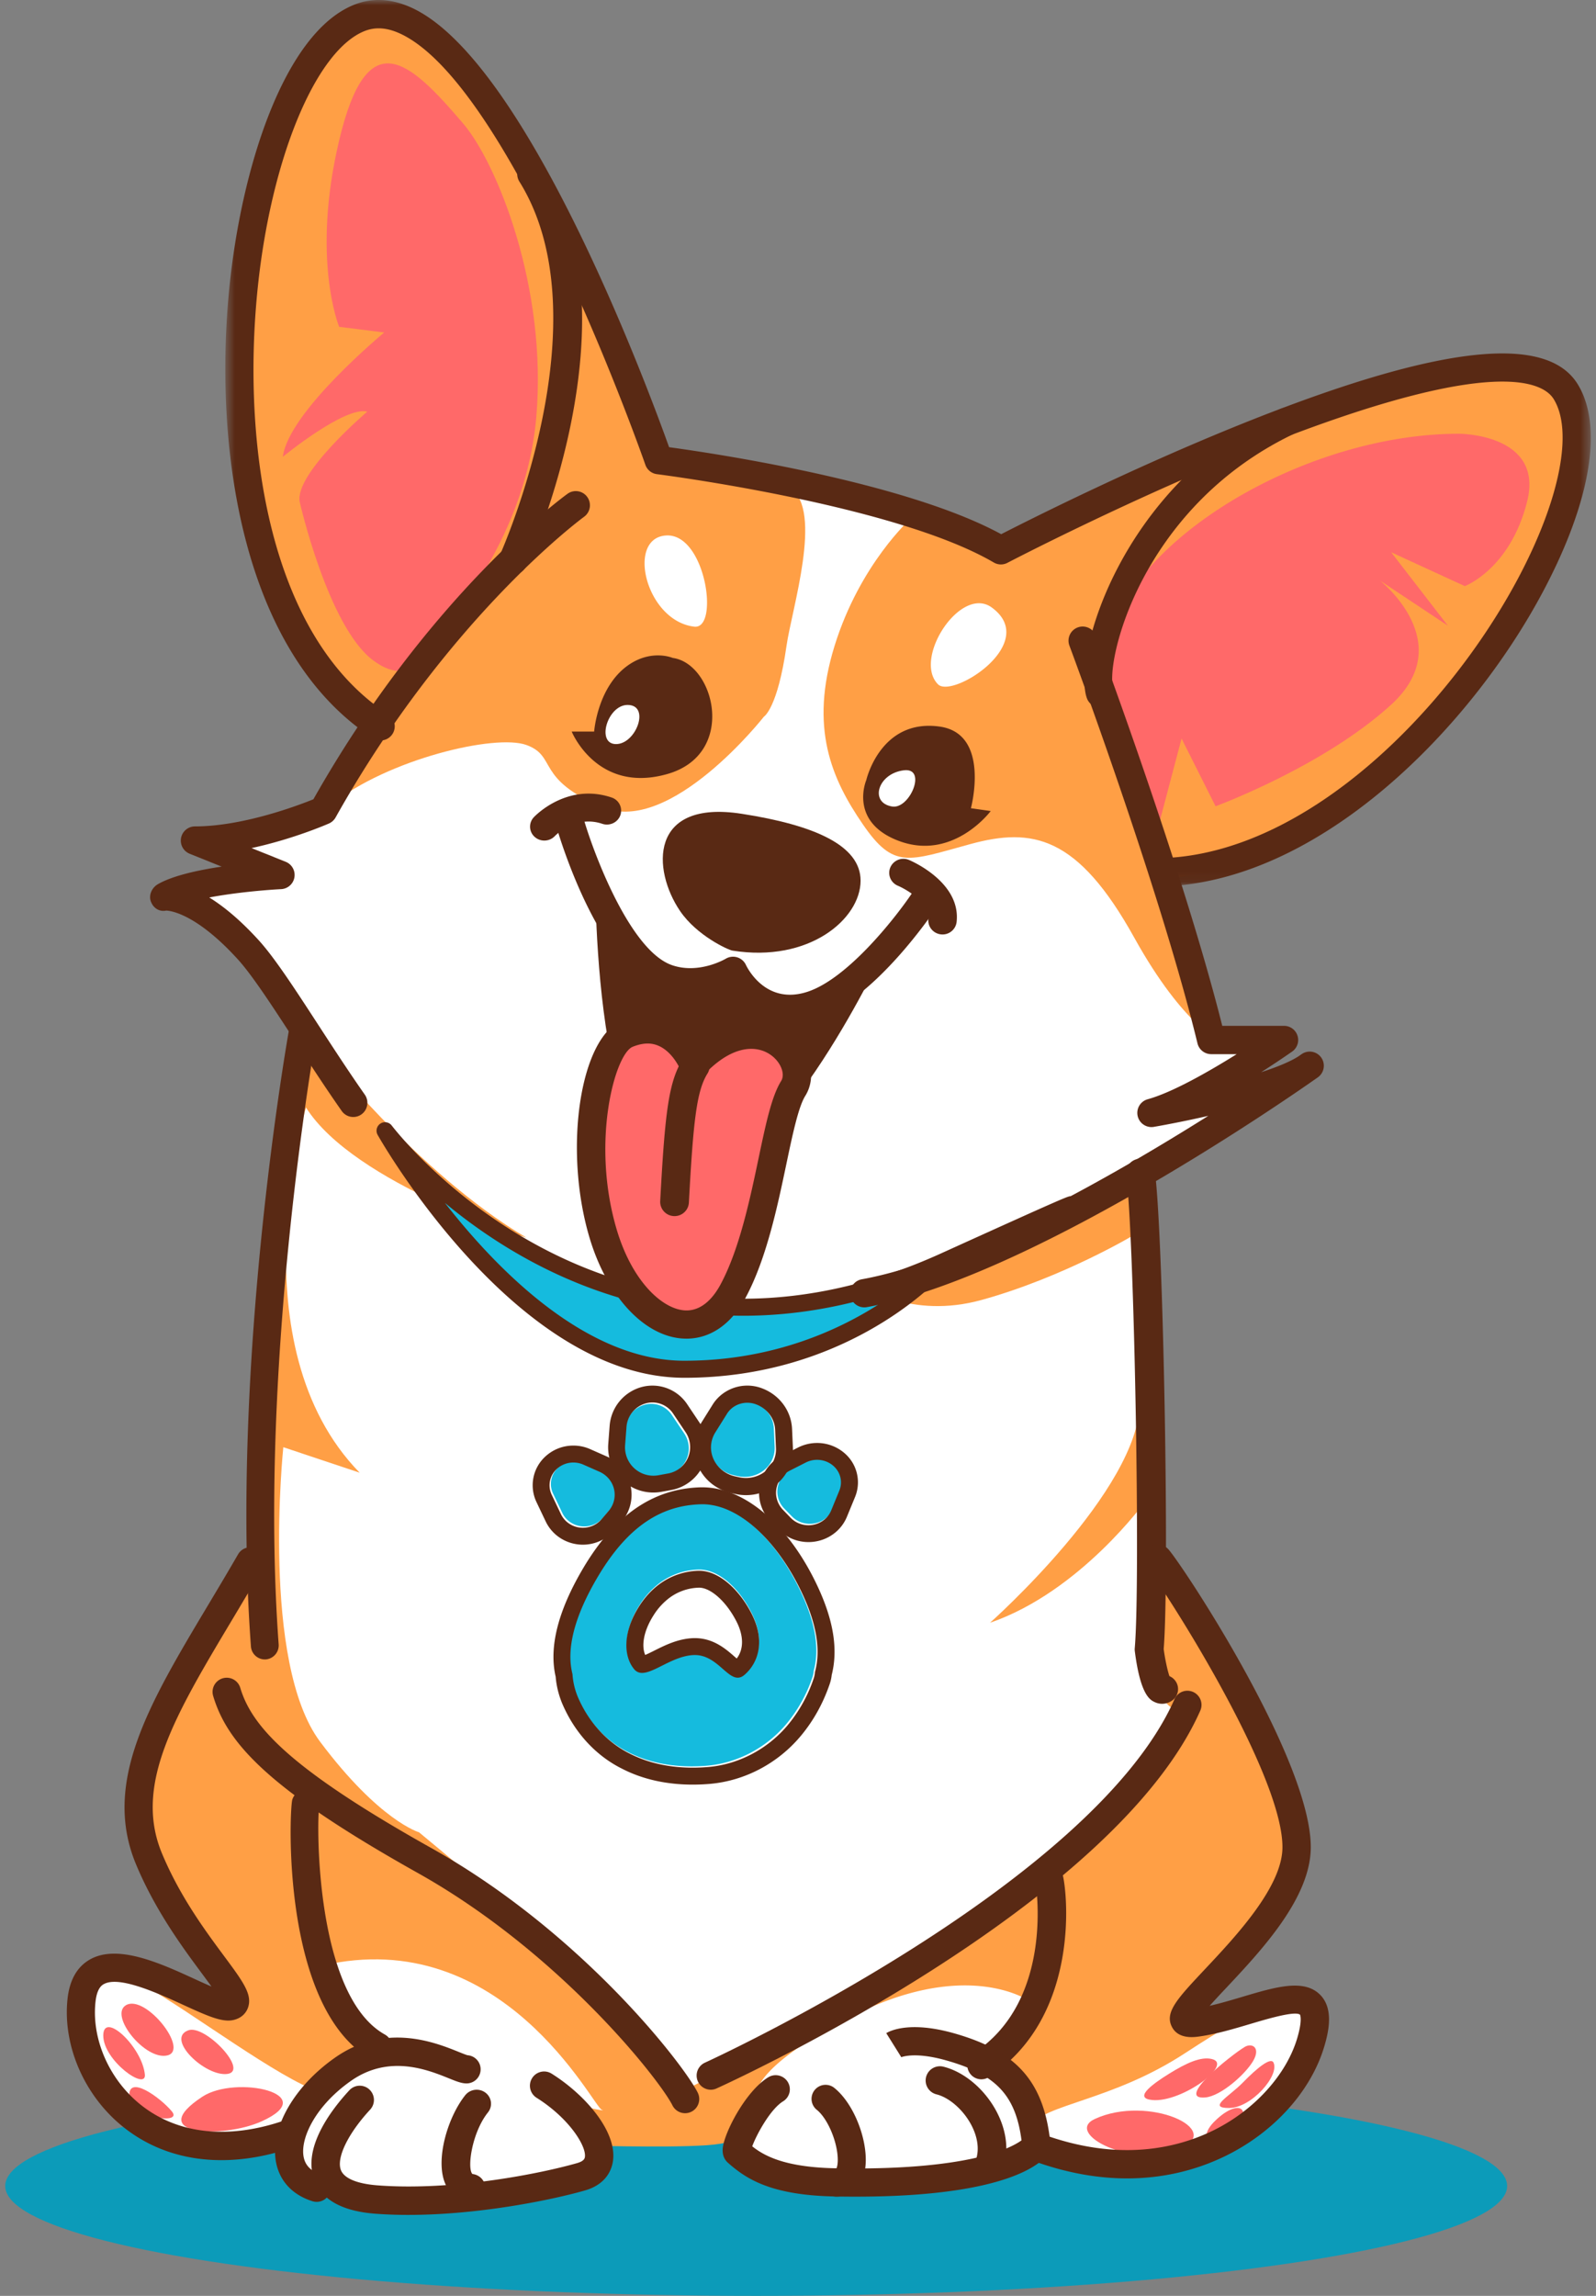 <svg width="153" height="220" viewBox="0 0 153 220" fill="none" xmlns="http://www.w3.org/2000/svg"><rect x="0" y="0" width="153" height="220" fill="#808080" stroke="none"/><ellipse cx="72.491" cy="209.473" rx="71.991" ry="10.528" fill="#0C9BB9"/><path fill-rule="evenodd" clip-rule="evenodd" d="M21.999 191.46c-1.623 1.085-9.197-4.341-11.903-3.799-2.705.543-4.598 4.884-.811 11.125 3.787 6.24 11.361 8.682 17.313 5.969 0 0 22.723-.271 25.699-2.442 2.975-2.171 2.975 3.256 2.975 3.256s8.386.271 12.444 0c4.058-.271 4.058-1.628 4.058-1.628s6.492.814 13.255-.814c6.763-1.628 9.197-2.985 9.197-2.985s2.165 7.326 12.985 7.598c10.821.271 18.666-8.683 18.125-12.753-.541-4.07-.541-4.341-2.435-3.527-1.894.814-10.55 2.984-10.009 1.628.541-1.357 8.927-8.411 10.28-13.295 1.352-4.884 2.164-2.442-2.165-12.21-4.328-9.768-11.361-19.807-11.361-19.807l-.271-35.544s6.763-2.442 10.009-5.97c3.246-3.527 2.164-2.442 2.164-2.442l-8.656 2.171s8.386-5.698 7.574-5.427c-.811.272-3.516-.542-3.516-.542l-5.411-15.737s13.256-1.086 24.617-13.567c11.362-12.481 18.666-30.117 13.526-34.187-5.14-4.07-21.1 1.085-34.626 7.325-13.526 6.241-19.748 8.412-19.748 8.412s-19.477-8.683-31.65-8.14c0 0-17.042-46.126-28.674-42.328-11.632 3.799-20.83 49.111 1.352 67.833l-5.951 8.411s-8.115 2.442-11.362 2.442c0 0 9.468 3.256 8.657 3.256-.812 0-7.845-.543-10.55 1.085 0 0 3.787 2.17 7.845 7.326 4.057 5.155 5.41 8.14 5.41 8.14s-3.246 1.357-4.058 20.621c-.811 19.265-1.623 29.304-1.623 29.304s-9.738 12.481-10.82 19.264c-1.082 6.783-.27 8.411 2.705 13.024 2.975 4.613 7.033 7.869 5.41 8.954z" fill="#FF9F45"/><path fill-rule="evenodd" clip-rule="evenodd" d="M75.763 46.911a2.76 2.76 0 00-1-.351s.075.128 1 .351zM19.337 80.502l-.456-.206s.127.122.456.206z" fill="#fff"/><path fill-rule="evenodd" clip-rule="evenodd" d="M26.077 83.872c-.813 0-7.587-.543-8.942.814 0 0 4.607 1.356 7.587 5.969 2.981 4.612 5.691 9.496 5.691 9.496s9.485 12.21 20.054 18.45c0 0-16.53-5.155-21.138-12.481 0 0-6.774 22.792 5.15 35.001l-7.318-2.442s-2.168 20.621 3.523 28.218c5.691 7.597 9.485 8.682 9.485 8.682s12.195 10.039 16.801 14.652c4.607 4.612 9.214 9.768 9.214 9.768s18.97-9.225 30.08-17.908c11.111-8.682 16.801-17.907 16.801-17.907-.271-.543-2.168-.272-2.71-5.427-.542-5.155-.542-14.923-.542-14.923s-6.232 8.683-14.904 11.667c0 0 14.362-12.752 14.362-21.163s-.542-16.008-.542-16.008-6.774 4.07-14.633 6.24c-6.797 1.878-11.382-1.356-11.382-1.356s10.84-2.171 20.596-7.597c9.755-5.427 20.866-12.481 19.782-11.939-1.084.543-11.382 2.985-10.027 2.171 1.355-.814 8.672-5.427 8.672-5.427l-4.607-.542s-3.61-1.406-8.401-10.04c-5.419-9.767-9.755-10.58-15.717-8.953-5.962 1.628-7.317 2.442-10.298-1.9-2.98-4.34-5.148-9.224-2.71-17.093 2.44-7.868 7.317-12.21 7.317-12.21s-1.79-1.354-5.962-1.898c-3.083-.403-4.707-.74-5.56-.976 3.118 2.116.098 11.587-.401 15.084-.857 6.006-2.168 6.783-2.168 6.783s-8.943 11.396-15.447 8.683c-6.504-2.713-4.336-4.884-7.316-5.97-2.981-1.085-13.279 1.357-18.699 5.699 0 0-2.98.542-7.317 2.442-2.823 1.236-4.262 1.207-4.927 1.036 1.708.773 7.242 3.305 6.553 3.305z" fill="#fff"/><path fill-rule="evenodd" clip-rule="evenodd" d="M95.08 58.217c-2.986-2.181-7.599 4.907-5.156 7.36 1.383 1.391 9.82-3.951 5.155-7.36zm-31.25-6.903c-3.818.273-1.91 8.19 2.726 8.736 2.436.286 1.09-9.01-2.727-8.736zM33.028 209.935s10.585 1.625 16.556.271 9.228-4.063 5.157-8.667a14.195 14.195 0 00-1.895-1.759c-4.876-3.806-13.748-6.475-20.361-1.762-7.6 5.417-5.428 11.646-1.9 11.917h2.443zm37.259-4.371c.271 1.363.543 1.909.543 1.909 4.067 1.908 15.729 2.999 22.78.818 7.05-2.182 6.237-4.909 4.067-7.09a23.502 23.502 0 00-4.61-3.545s4.791-2.909 5.605-5.908c0 0-6.147-4.364-17.718 1.817-10.504 5.612-8.316 7.999-8.316 7.999l.904-.363s-3.526 2.999-3.255 4.363z" fill="#fff"/><path fill-rule="evenodd" clip-rule="evenodd" d="M37.088 196.752s3.794-.541 6.505.541c2.71 1.083 6.775 5.955 6.775 5.955l4.336-1.624s3.795.812 2.982.541c-.813-.27-9.486-17.864-26.831-13.804 0 0 1.084 3.248 2.98 5.414 1.898 2.165 3.253 2.977 3.253 2.977zm-29.419-4.22c-.271 5.671 2.985 11.343 11.668 12.964 8.683 1.62 14.924-5.132 12.482-4.862-2.442.27-10.854-5.942-16.01-9.183-5.155-3.24-7.882-4.314-8.14 1.081zm118.057.462c-1.35-2.695-5.132-.809-12.154 3.772-7.023 4.581-13.506 4.85-14.856 7.006 0 0 4.321 4.311 13.235 2.964 8.913-1.348 15.126-11.048 13.775-13.742z" fill="#fff"/><path fill-rule="evenodd" clip-rule="evenodd" d="M36.355 69.552s6.517-9.78 8.961-12.768c2.444-2.989 4.617-4.619 4.617-4.619s7.332-19.016 3.53-29.067C49.66 13.046 40.428-.537 33.91 2.18c-6.518 2.716-13.035 26.08-10.863 38.576 2.173 12.496 7.332 25.264 13.307 28.796zm79.911 13.928c3.514-.543 12.433-4.346 21.352-14.668 8.918-10.323 14.324-24.177 12.702-29.882-1.621-5.704-12.702-4.89-24.864 1.087-12.162 5.976-20.27 20.102-20 24.72l5.946 19.559s1.351-.272 4.864-.816z" fill="#FF9F45"/><path fill-rule="evenodd" clip-rule="evenodd" d="M25.052 203.291c5.912-2.645-2.442-4.481-5.644-2.38-5.644 3.703 1.917 4.047 5.644 2.38zm-3.261-4.556c2.127-.279-2.127-4.744-3.721-4.186-2.256.789 1.595 4.465 3.721 4.186zm-5.734-1.779c2.12-.535-2.12-5.883-3.974-4.813-1.675.966 1.854 5.347 3.974 4.813z" fill="#FF6969"/><path fill-rule="evenodd" clip-rule="evenodd" d="M9.9 195.057c0 2.399 4.149 5.344 3.987 3.731-.266-2.665-3.988-6.13-3.988-3.731zm2.51 5.955c.217 1.893 5.157 2.641 4.072 1.32-1.086-1.32-4.343-3.697-4.071-1.32zm100.605 4.946c4.574-1.847-2.96-5.276-8.072-2.902-2.939 1.365 3.498 4.748 8.072 2.902zm3.181-8.647c-1.092-.277-2.525.416-4.095 1.387-1.57.971-3.276 2.22-1.911 2.497 2.73.555 8.126-3.345 6.006-3.884z" fill="#FF6969"/><path fill-rule="evenodd" clip-rule="evenodd" d="M115.557 200.987c1.48-.134 3.826-2.213 4.574-3.495.747-1.281-.105-1.764-.807-1.344-1.345.807-6.726 5.108-3.767 4.839zm6.525-3.344c-.266-.545-1.595.544-2.923 1.906-1.329 1.361-3.455 2.45-1.329 2.45 2.126 0 4.859-3.115 4.252-4.356z" fill="#FF6969"/><path fill-rule="evenodd" clip-rule="evenodd" d="M118.01 204.162c2.16-1.653 1.08-3.306-1.35-1.102-1.904 1.727-.811 2.755 1.35 1.102z" fill="#FF6969"/><path fill-rule="evenodd" clip-rule="evenodd" d="M90.007 121.28s28.21-12.995.543-.541c-27.667 12.453-47.74-4.873-53.707-12.454 0 0 13.02 22.741 28.752 22.741 15.733 0 24.412-9.746 24.412-9.746z" fill="#15BBDE"/><path fill-rule="evenodd" clip-rule="evenodd" d="M71.26 126.082c5.06 0 10.202-.925 15.34-2.753-3.649 2.822-10.827 7.064-20.998 7.064-9.346 0-17.832-8.575-22.951-15.126 5.917 4.924 15.695 10.815 28.61 10.815zm-5.657 5.944c15.083 0 23.71-8.71 24.851-9.94.662-.307 3.43-1.593 6.198-2.886a910.068 910.068 0 004.362-2.05 153.45 153.45 0 001.441-.692c.65-.317 1.119-.546.978-1.189a.816.816 0 00-.795-.641c-.259 0-.337 0-12.464 5.497-6.33 2.87-12.693 4.324-18.912 4.324-20.156 0-32.386-14.902-33.714-16.601a.809.809 0 00-1.093-.173.818.818 0 00-.25 1.082c.539.95 13.41 23.269 29.398 23.269z" fill="#592914"/><path fill-rule="evenodd" clip-rule="evenodd" d="M27.114 43.773s5.94-4.873 8.099-4.332c0 0-7.019 5.956-6.479 8.663 0 0 2.7 11.913 7.019 15.162 4.32 3.248 5.939-2.166 5.939-2.166s8.639-8.664 9.718-21.117c1.08-12.454-3.779-24.366-7.018-28.157-5.188-6.07-9.179-9.746-11.879 1.625-2.7 11.37 0 17.868 0 17.868l4.32.542s-9.179 7.58-9.719 11.912zm119.286 4.28c1.63-6.491-6.517-6.491-6.517-6.491-14.121 0-29.871 9.195-33.13 18.39-1.629 6.49 3.802 21.095 3.802 21.095l2.715-10.277 3.259 6.49s10.319-3.786 16.837-9.736c6.517-5.95-1.087-11.899-1.087-11.899l6.518 4.327-5.431-7.031 7.06 3.245s4.345-1.623 5.974-8.113z" fill="#FF6969"/><path fill-rule="evenodd" clip-rule="evenodd" d="M61.312 153.805a7.79 7.79 0 011.886-2.083 6.51 6.51 0 013.755-1.317c.995-.027 2.013.452 2.929 1.259.845.744 1.606 1.769 2.186 2.932 1.206 2.419.71 4.551-.698 5.791-1.409 1.239-2.39-1.977-4.842-1.891-2.453.088-4.64 2.632-5.693 1.362-1.053-1.271-1.074-3.604.477-6.053zm-1.06 14.111c2.318 1.191 4.987 1.5 7.543 1.281 2.939-.254 5.737-1.759 7.635-4.051a13.94 13.94 0 002.459-4.437 2.28 2.28 0 00.12-.608c.555-2.027.204-4.479-1.206-7.5-2.299-4.932-6.09-8.686-9.746-8.578-3.656.108-6.912 1.958-9.872 6.95-2.243 3.782-3.043 6.91-2.426 9.328.041.696.2 1.416.505 2.166.983 2.327 2.74 4.339 4.989 5.449z" fill="#15BBDE"/><path fill-rule="evenodd" clip-rule="evenodd" d="M62.657 154.78a6.194 6.194 0 011.498-1.651 4.941 4.941 0 012.836-.989l.035-.001c.522 0 1.154.303 1.78.852.685.597 1.33 1.461 1.819 2.434.682 1.359.674 2.631 0 3.5a14.438 14.438 0 01-.256-.221c-.79-.689-1.986-1.731-3.753-1.731l-.155.002c-1.455.052-2.716.685-3.73 1.192-.262.132-.613.308-.879.418-.342-.784-.232-2.179.805-3.805zm-1.1 5.527c1.183 0 2.986-1.642 4.96-1.712l.098-.001c2.001 0 3.013 2.171 4.107 2.171.215 0 .433-.083.662-.283 1.415-1.238 1.914-3.365.702-5.78-.583-1.161-1.348-2.184-2.198-2.925-.895-.785-1.889-1.259-2.863-1.259l-.08.001a6.577 6.577 0 00-3.775 1.316c-.686.513-1.332 1.194-1.895 2.078-1.559 2.445-1.538 4.772-.48 6.04a.937.937 0 00.761.354z" fill="#592914"/><path fill-rule="evenodd" clip-rule="evenodd" d="M57.307 151.097c2.96-4.992 6.215-6.842 9.87-6.949.05-.002.101-.003.152-.003 3.608 0 7.325 3.718 9.59 8.581 1.41 3.021 1.761 5.472 1.205 7.5a2.264 2.264 0 01-.119.608 13.927 13.927 0 01-2.458 4.438c-1.897 2.291-4.695 3.796-7.633 4.05-.498.043-1 .065-1.503.065-2.079 0-4.171-.387-6.037-1.345-2.247-1.111-4.004-3.123-4.987-5.45a6.82 6.82 0 01-.505-2.166c-.616-2.418.183-5.546 2.425-9.329zm2.346 18.4c1.947 1.001 4.228 1.514 6.758 1.514.538 0 1.09-.024 1.642-.071 3.36-.29 6.548-1.979 8.746-4.633 1.19-1.431 2.115-3.098 2.745-4.951.094-.277.157-.563.188-.854.619-2.433.18-5.204-1.34-8.463-2.736-5.87-6.975-9.517-11.063-9.517l-.202.002c-4.54.135-8.209 2.668-11.219 7.746-2.413 4.072-3.3 7.572-2.638 10.407.067.845.272 1.693.61 2.525 1.188 2.813 3.235 5.041 5.773 6.295z" fill="#592914"/><path fill-rule="evenodd" clip-rule="evenodd" d="M54.527 145.758c.988.79 2.451.653 3.269-.307l.676-.795c.14-.163.257-.343.349-.538.574-1.22.021-2.659-1.236-3.215l-1.538-.679a2.357 2.357 0 00-2.562.432 2.111 2.111 0 00-.471 2.451l.885 1.859c.146.306.36.577.628.792z" fill="#15BBDE"/><path fill-rule="evenodd" clip-rule="evenodd" d="M53.359 140.78a2.345 2.345 0 011.609-.634c.323 0 .649.066.955.202l1.538.679c1.259.556 1.812 1.996 1.237 3.217a2.42 2.42 0 01-.349.538l-.677.795a2.354 2.354 0 01-1.797.821 2.35 2.35 0 01-1.473-.513 2.273 2.273 0 01-.629-.792l-.886-1.861a2.111 2.111 0 01.472-2.452zm.032 6.372a3.995 3.995 0 005.513-.521l.677-.795a4.13 4.13 0 00.58-.896c.463-.985.51-2.083.132-3.098a4.045 4.045 0 00-2.179-2.3l-1.538-.679a3.938 3.938 0 00-1.608-.34 3.944 3.944 0 00-2.718 1.075 3.736 3.736 0 00-.824 4.331l.887 1.863c.25.525.623.995 1.078 1.36z" fill="#592914"/><path fill-rule="evenodd" clip-rule="evenodd" d="M63.001 141.479l.915-.167c.346-.062.676-.194.969-.389a2.553 2.553 0 00.713-3.555l-1.207-1.797a2.373 2.373 0 00-2.648-.947 2.533 2.533 0 00-1.808 2.236l-.134 1.755a2.718 2.718 0 003.2 2.864z" fill="#15BBDE"/><path fill-rule="evenodd" clip-rule="evenodd" d="M59.925 138.492l.134-1.761a2.54 2.54 0 011.81-2.242 2.377 2.377 0 012.649.951l1.207 1.801a2.564 2.564 0 01-.713 3.565 2.55 2.55 0 01-.97.39l-.915.168a2.72 2.72 0 01-3.202-2.872zm2.711 4.53c.26 0 .524-.024.782-.071l.916-.167a4.161 4.161 0 001.58-.638 4.153 4.153 0 001.784-2.659 4.146 4.146 0 00-.626-3.143l-1.207-1.801a4 4 0 00-4.46-1.601 4.18 4.18 0 00-2.961 3.669l-.134 1.757a4.332 4.332 0 004.326 4.654z" fill="#592914"/><path fill-rule="evenodd" clip-rule="evenodd" d="M75.92 145.311c.878.901 2.36.952 3.309.113.257-.23.457-.509.585-.822l.783-1.891c.35-.846.1-1.808-.62-2.399a2.412 2.412 0 00-2.606-.281l-1.509.762c-1.234.623-1.706 2.08-1.055 3.256.104.186.232.36.384.514l.728.748z" fill="#15BBDE"/><path fill-rule="evenodd" clip-rule="evenodd" d="M75.74 140.911l1.505-.765a2.388 2.388 0 011.085-.258 2.37 2.37 0 011.515.54c.718.593.967 1.559.618 2.407l-.78 1.898a2.264 2.264 0 01-.584.824 2.392 2.392 0 01-1.593.599c-.626 0-1.25-.239-1.709-.712l-.726-.751a2.326 2.326 0 01-.383-.516c-.65-1.179-.18-2.641 1.052-3.266zm-1.117 5.651a4.032 4.032 0 002.883 1.208c.994 0 1.946-.359 2.68-1.012a3.86 3.86 0 001.007-1.421l.778-1.892a3.686 3.686 0 00-1.084-4.257 4.01 4.01 0 00-2.557-.915 4.05 4.05 0 00-1.828.437l-1.504.764a4.028 4.028 0 00-2.052 2.409 3.904 3.904 0 00.313 3.068c.178.322.395.614.647.87l.717.741z" fill="#592914"/><path fill-rule="evenodd" clip-rule="evenodd" d="M70.364 141.371l.372.081c1.56.343 3.11-.585 3.46-2.069.056-.237.078-.478.068-.72l-.079-1.784c-.047-1.098-.781-2.068-1.862-2.461-1.03-.375-2.192.008-2.753.909l-1.124 1.803c-.841 1.35-.372 3.1 1.05 3.908.27.154.562.266.868.333z" fill="#15BBDE"/><path fill-rule="evenodd" clip-rule="evenodd" d="M68.576 137.259l1.123-1.794c.416-.666 1.162-1.046 1.94-1.046.27 0 .545.045.81.142 1.08.391 1.813 1.356 1.86 2.449l.079 1.775c.01.24-.013.48-.068.715-.3 1.27-1.488 2.13-2.804 2.13-.215 0-.433-.023-.651-.07l-.373-.081a3.09 3.09 0 01-.866-.331c-1.42-.805-1.89-2.546-1.05-3.889zm.254 5.322c.412.232.854.401 1.318.503l.373.081c.326.071.661.107.994.107 2.108 0 3.91-1.393 4.384-3.389.09-.383.127-.773.112-1.165l-.08-1.783c-.076-1.762-1.228-3.301-2.933-3.92a3.968 3.968 0 00-1.36-.24c-1.344 0-2.614.694-3.313 1.811l-1.122 1.795a4.334 4.334 0 00-.537 3.379 4.475 4.475 0 002.164 2.821z" fill="#592914"/><mask id="a" style="mask-type:luminance" maskUnits="userSpaceOnUse" x="21" y="-1" width="132" height="86"><path fill-rule="evenodd" clip-rule="evenodd" d="M21.599-.001H152.5V84.94H21.599V0z" fill="#fff"/></mask><g mask="url(#a)"><path fill-rule="evenodd" clip-rule="evenodd" d="M111.485 82.227a1.355 1.355 0 00-1.303 1.405 1.354 1.354 0 001.35 1.308h.05c14.974-.537 29.359-15.068 36.387-28.342 4.555-8.602 5.743-15.822 3.26-19.808-2.988-4.796-13.134-3.696-31.015 3.364-11 4.343-21.55 9.659-24.235 11.035-9.256-5.038-27.65-7.766-31.837-8.336C62.152 37.282 50.49 5.785 39.46.74c-1.93-.882-3.788-.977-5.523-.28-6.7 2.688-10.841 15.676-11.973 27.355-1.497 15.45 1.34 34.839 13.791 42.921a1.35 1.35 0 001.87-.402 1.36 1.36 0 00-.4-1.876c-11.433-7.421-13.989-25.725-12.568-40.38 1.225-12.644 5.55-23.2 10.285-25.099 1.037-.415 2.147-.34 3.395.23 10.807 4.943 23.404 40.965 23.53 41.328.169.488.6.837 1.11.9.227.03 22.8 2.91 32.293 8.466.402.235.896.247 1.306.031.12-.063 12.094-6.306 24.647-11.26 22.081-8.716 26.736-6.013 27.712-4.445 1.901 3.05.615 9.6-3.354 17.097-6.676 12.608-20.193 26.404-34.095 26.902z" fill="#592914"/></g><path fill-rule="evenodd" clip-rule="evenodd" d="M48.627 54.937a1.376 1.376 0 001.81-.68c.44-.967 10.674-23.85 1.68-38.29a1.375 1.375 0 00-1.884-.442 1.352 1.352 0 00-.446 1.868c8.228 13.21-1.744 35.524-1.846 35.748a1.353 1.353 0 00.686 1.796z" fill="#592914"/><path fill-rule="evenodd" clip-rule="evenodd" d="M14.467 86.396c.235.625.806.996 1.46.862.02 0 2.58-.057 6.89 4.69 1.374 1.512 3.356 4.56 5.455 7.787 1.446 2.223 2.942 4.523 4.487 6.725a1.35 1.35 0 001.886.329c.611-.432.757-1.28.327-1.894-1.518-2.163-3-4.443-4.434-6.646-2.253-3.465-4.2-6.458-5.72-8.132C23 88.115 21.398 86.826 20.06 86c2.536-.481 5.51-.728 6.897-.798a1.36 1.36 0 00.435-2.619l-3.278-1.316c3.97-.855 7.227-2.271 7.421-2.356.269-.118.493-.322.637-.579 10.784-19.249 23.69-28.717 23.819-28.81a1.363 1.363 0 00.307-1.897 1.35 1.35 0 00-1.888-.31c-.542.391-13.321 9.746-24.366 29.275-1.486.602-6.765 2.6-11.36 2.6a1.36 1.36 0 00-.503 2.62l3.067 1.233c-2.276.34-4.692.869-6.108 1.682-.578.332-.91 1.046-.674 1.671z" fill="#592914"/><path fill-rule="evenodd" clip-rule="evenodd" d="M29.263 97.562a1.335 1.335 0 00-1.552 1.087c-.057.315-5.668 31.721-3.657 59.113a1.342 1.342 0 001.429 1.25 1.348 1.348 0 001.23-1.453c-1.984-27.035 3.563-58.108 3.62-58.418a1.354 1.354 0 00-1.07-1.579zm10.797 81.921c13.639 7.64 23.192 19.836 24.403 22.263a1.355 1.355 0 001.82.609c.67-.337.94-1.153.606-1.825-1.339-2.683-11.118-15.361-25.506-23.421-13.709-7.68-17.25-11.701-18.35-15.375a1.355 1.355 0 10-2.598.782c1.327 4.429 5.072 8.814 19.625 16.967zm28.074 20.766c.186 0 .375-.039.555-.121 1.55-.704 38.068-17.442 46.376-36.205a1.359 1.359 0 00-.686-1.791 1.348 1.348 0 00-1.784.688c-7.89 17.821-44.648 34.668-45.019 34.836a1.358 1.358 0 00.558 2.593zm13.389-76.087a1.355 1.355 0 001.572 1.096c15.484-2.783 40.09-19.812 42.995-21.851.097-.065.19-.13.277-.196a1.358 1.358 0 00.282-1.884 1.354 1.354 0 00-1.877-.309l-.273.191c-.808.527-2.101 1.049-3.605 1.539a89.976 89.976 0 002.974-1.979 1.355 1.355 0 00-.777-2.467h-5.919c-3.8-15.115-12.025-37.141-12.109-37.367a1.355 1.355 0 10-2.537.952c.087.23 8.636 23.128 12.27 38.092a1.355 1.355 0 001.316 1.036h2.444c-2.671 1.669-6.19 3.681-8.549 4.325a1.358 1.358 0 00.587 2.646c.51-.088 2.649-.466 5.239-1.06-9.14 5.755-23.357 13.889-33.215 15.661a1.357 1.357 0 00-1.095 1.575zm8.572-54.535c-5.693-.81-7.048 5.124-7.048 5.124s-1.627 3.777 2.71 5.665c5.447 2.37 9.217-2.698 9.217-2.698l-1.898-.27s1.915-7.125-2.981-7.821zm-26.143 4.55c6.726-1.9 4.574-10.588.538-11.131 0 0-1.883-.815-4.035.543-3.177 2.004-3.497 6.515-3.497 6.515h-2.152s2.42 5.973 9.146 4.073z" fill="#592914"/><path fill-rule="evenodd" clip-rule="evenodd" d="M25.153 150.309a1.362 1.362 0 00-.488-1.855 1.342 1.342 0 00-1.843.49c-.965 1.673-1.927 3.28-2.856 4.834-5.693 9.518-10.19 17.035-6.926 24.872 1.845 4.431 4.516 8.032 6.283 10.415.318.429.652.88.95 1.296a74.67 74.67 0 01-1.583-.71c-3.307-1.516-7.422-3.405-10.087-1.873-1.221.702-1.938 1.971-2.13 3.774-.475 4.471 1.617 9.282 5.332 12.257 2.642 2.115 5.865 3.188 9.418 3.188 2.218 0 4.565-.419 6.98-1.262a1.36 1.36 0 00.832-1.727 1.347 1.347 0 00-1.715-.838c-5.38 1.879-10.293 1.352-13.837-1.486-3.01-2.41-4.71-6.274-4.33-9.843.142-1.336.626-1.614.785-1.705 1.468-.842 5.18.859 7.635 1.985 2.458 1.127 3.79 1.702 4.854 1.435.89-.225 1.225-.829 1.346-1.17.445-1.257-.47-2.49-2.29-4.945-1.79-2.413-4.24-5.717-5.957-9.841-2.735-6.566 1.243-13.217 6.75-22.422.934-1.563 1.9-3.179 2.877-4.869z" fill="#592914"/><path fill-rule="evenodd" clip-rule="evenodd" d="M29.718 171.579a1.336 1.336 0 00-1.692.856c-.297.9-1.108 20.048 7.581 24.897a1.325 1.325 0 001.818-.531 1.362 1.362 0 00-.525-1.839c-6.716-3.748-6.534-20.314-6.31-21.76a1.357 1.357 0 00-.872-1.623z" fill="#592914"/><path fill-rule="evenodd" clip-rule="evenodd" d="M33.646 199.399c3.645-2.558 7.355-1.061 9.349-.258.749.303 1.243.503 1.733.503a1.35 1.35 0 001.347-1.352 1.35 1.35 0 00-1.256-1.348c-.149-.039-.519-.188-.82-.309-2.29-.925-7.058-2.849-11.898.55-3.878 2.723-6.156 6.672-5.671 9.827.294 1.905 1.546 3.297 3.525 3.921a1.349 1.349 0 001.689-.886 1.353 1.353 0 00-.882-1.694c-.989-.31-1.535-.884-1.669-1.754-.276-1.795 1.198-4.845 4.553-7.2z" fill="#592914"/><path fill-rule="evenodd" clip-rule="evenodd" d="M35.413 200.228a1.356 1.356 0 00-1.922.071c-1.765 1.907-4.547 5.568-3.34 8.65.735 1.878 2.71 2.95 5.867 3.184a41.97 41.97 0 003.126.111c6.829 0 13.835-1.456 16.924-2.341 2.083-.597 2.582-2.031 2.695-2.832.397-2.821-2.659-6.343-5.882-8.364a1.356 1.356 0 00-1.873.434 1.366 1.366 0 00.432 1.879c3.09 1.938 4.78 4.608 4.631 5.67-.017.117-.055.391-.75.59-3.404.976-11.778 2.68-19.102 2.134-1.97-.147-3.226-.666-3.537-1.462-.456-1.165.67-3.494 2.802-5.797a1.366 1.366 0 00-.072-1.927z" fill="#592914"/><path fill-rule="evenodd" clip-rule="evenodd" d="M46.54 200.531a1.405 1.405 0 00-1.935.236c-1.713 2.146-2.898 6.232-1.92 8.487.434 1.004 1.253 1.619 2.304 1.733.052.006.104.008.156.008.692 0 1.288-.504 1.366-1.19.084-.737-.462-1.397-1.218-1.479-.538-.5-.07-3.958 1.488-5.909a1.32 1.32 0 00-.242-1.886zm46.805-3.791a1.373 1.373 0 00-.402 1.885c.257.404.691.625 1.133.625.25 0 .504-.071.73-.219 8.88-5.798 7.522-18.041 7.016-19.579-.236-.715-1.004-1.112-1.709-.877a1.354 1.354 0 00-.857 1.711c.029.107 1.917 11.342-5.911 16.454z" fill="#592914"/><path fill-rule="evenodd" clip-rule="evenodd" d="M75.072 201.358a1.347 1.347 0 00.444-1.859 1.361 1.361 0 00-1.869-.442c-2.178 1.334-4.234 5.333-4.363 6.812-.063.719.237 1.146.5 1.378 1.704 1.501 4.043 3.113 10.255 3.23.682.013 1.341.019 1.98.018 15.088 0 18.039-3.451 18.488-4.17.158-.251.227-.547.198-.843-.579-5.951-3.183-8.938-9.288-10.654-4.231-1.187-6.12-.209-6.456-.001l1.436 2.294s-.017.013-.056.032c.012-.005 1.256-.59 4.338.276 4.778 1.343 6.68 3.315 7.249 7.671-1.067.773-5.181 2.915-17.838 2.674-4.87-.091-6.855-1.208-7.978-2.103.41-1.127 1.741-3.567 2.96-4.313z" fill="#592914"/><path fill-rule="evenodd" clip-rule="evenodd" d="M94.43 208.676a1.373 1.373 0 001.735-.864c.58-1.738.33-3.732-.707-5.614-1.146-2.079-3.07-3.672-5.017-4.158a1.373 1.373 0 00-1.664.994 1.367 1.367 0 00.999 1.657c1.194.298 2.51 1.432 3.277 2.823.666 1.206.846 2.426.509 3.433-.24.716.148 1.49.867 1.729zm-15.597.476c0 .742.601 1.343 1.343 1.343 1.205 0 2.17-.717 2.583-1.919.835-2.433-.621-6.825-2.832-8.545a1.345 1.345 0 00-1.65 2.122c.953.741 1.856 2.696 2.013 4.36.073.77-.045 1.168-.116 1.296a1.343 1.343 0 00-1.341 1.343zm31.872-96.943c-.104-.743-.802-1.262-1.56-1.163a1.365 1.365 0 00-1.187 1.531c.775 5.568 1.383 39.058.825 45.359-.009.095-.007.192.005.286.544 4.27 1.489 4.694 1.942 4.897a1.642 1.642 0 001.588-.13c.637-.416.809-1.26.384-1.884a1.366 1.366 0 00-.595-.49c-.188-.543-.415-1.593-.55-2.593.564-6.947-.045-40.006-.852-45.813z" fill="#592914"/><path fill-rule="evenodd" clip-rule="evenodd" d="M116.405 204.104c-3.422 1.705-9.079 3.149-16.606.351a1.358 1.358 0 00-1.746.797 1.353 1.353 0 00.798 1.742c3.407 1.267 6.484 1.752 9.201 1.752 4.014 0 7.238-1.058 9.565-2.218 4.587-2.285 8.079-6.189 9.341-10.444.446-1.5.888-3.646-.415-4.946-1.551-1.545-4.277-.734-7.434.205-1.045.311-2.116.629-3.145.863a92.275 92.275 0 011.535-1.66c3.443-3.665 8.158-8.683 8.158-13.542 0-8.562-12.623-27.521-13.699-28.595a1.343 1.343 0 00-1.888-.004c-.532.512-.543 1.369-.041 1.911 1.014 1.094 12.913 19.367 12.913 26.688 0 3.787-4.467 8.542-7.424 11.689-2.675 2.846-3.896 4.146-3.165 5.547.621 1.192 2.14.976 2.638.904 1.62-.231 3.284-.726 4.893-1.205 1.579-.469 4.221-1.257 4.736-.888.003.004.272.457-.264 2.264-1.038 3.494-4.084 6.861-7.951 8.789zm7.493-162.464a1.358 1.358 0 00.631-1.81 1.352 1.352 0 00-1.805-.633C107.3 46.654 102.8 63.063 104.195 66.91a1.354 1.354 0 001.733.81 1.359 1.359 0 00.809-1.737c-.836-2.305 2.472-17.242 17.161-24.344z" fill="#592914"/><path fill-rule="evenodd" clip-rule="evenodd" d="M60.161 67.552c-1.932 0-3.035 3.75-1.104 3.75 1.932 0 3.312-3.75 1.104-3.75zm26.497 6.26c-2.523.3-3.339 3.123-1.124 3.474 1.685.267 3.37-3.742 1.124-3.474z" fill="#fff"/><path fill-rule="evenodd" clip-rule="evenodd" d="M70.207 91.09c7.376 1.183 12.286-3.045 12.293-6.692.007-3.386-4.428-5.335-11.398-6.417-8.9-1.383-8.591 5.383-5.903 9.324 1.612 2.365 4.61 3.72 5.008 3.785z" fill="#592914"/><path fill-rule="evenodd" clip-rule="evenodd" d="M63.502 95.04c2.503.88 4.861.288 6.24-.255 1.12 1.565 3.146 3.255 5.982 3.255.787 0 1.638-.13 2.549-.43 5.627-1.854 11.249-10.265 11.485-10.622a1.357 1.357 0 00-2.262-1.499c-1.467 2.215-6.136 8.246-10.073 9.543-3.938 1.298-5.73-2.177-5.917-2.571a1.358 1.358 0 00-.837-.725 1.367 1.367 0 00-1.1.137c-.026.015-2.57 1.518-5.168.606-3.97-1.395-7.434-10.547-8.433-13.956a1.356 1.356 0 10-2.605.763c.407 1.39 4.15 13.649 10.139 15.753z" fill="#592914"/><path fill-rule="evenodd" clip-rule="evenodd" d="M84.496 91.578s-7.191 6.854-10.62 5.663c-3.43-1.192-3.711-3.867-3.711-3.867s-2.53 2.004-6.227.375c-3.696-1.627-6.877-11.703-6.877-11.703s-.629 29.29 8.32 30.681c8.594 1.337 19.115-21.15 19.115-21.15z" fill="#592914"/><path fill-rule="evenodd" clip-rule="evenodd" d="M70.399 123.821c3.357-6.243 3.941-16.476 5.754-19.381 1.812-2.905-3.528-8.614-9.521-2.251 0 0-1.86-4.81-6.364-2.987-2.888 1.168-4.8 10.718-2.33 19.081 2.471 8.363 9.104 11.782 12.46 5.538z" fill="#FF6969"/><path fill-rule="evenodd" clip-rule="evenodd" d="M60.649 100.31c.513-.208 1-.314 1.444-.314 2.108 0 3.137 2.518 3.144 2.537a1.366 1.366 0 002.263.44c1.52-1.614 3.08-2.466 4.516-2.466 1.388 0 2.328.795 2.744 1.54.321.574.367 1.15.123 1.542-.914 1.465-1.469 4.104-2.171 7.444-.813 3.864-1.824 8.674-3.634 12.042-.612 1.139-1.675 2.497-3.265 2.497-2.189-.001-5.194-2.675-6.704-7.787-2.474-8.377-.148-16.792 1.54-17.475zm5.162 27.968c2.293 0 4.305-1.395 5.666-3.927 1.995-3.71 3.05-8.73 3.898-12.763.596-2.835 1.159-5.513 1.82-6.572.772-1.239.75-2.841-.058-4.286-1.011-1.807-2.974-2.93-5.122-2.93-1.275 0-3.122.395-5.188 2.09-.879-1.2-2.404-2.6-4.735-2.6-.798 0-1.63.172-2.47.513-4.016 1.626-5.622 12.289-3.124 20.745 1.718 5.819 5.461 9.73 9.313 9.73z" fill="#592914"/><path fill-rule="evenodd" clip-rule="evenodd" d="M64.666 116.533c.727 0 1.335-.564 1.374-1.293.422-7.815.739-10.698 1.781-12.365a1.359 1.359 0 00-.443-1.881 1.383 1.383 0 00-1.896.44c-1.382 2.211-1.727 5.048-2.192 13.66a1.371 1.371 0 001.376 1.439zM53.192 80.114c.019-.021 1.957-2.045 4.54-1.174.716.242 1.494-.128 1.74-.824a1.325 1.325 0 00-.844-1.696c-4.266-1.44-7.327 1.757-7.455 1.894a1.31 1.31 0 00.086 1.884c.263.234.593.35.923.35.37 0 .74-.147 1.01-.434zm37.012 9.422a1.355 1.355 0 001.501-1.189c.424-3.822-4.37-5.861-4.574-5.945a1.364 1.364 0 00-1.778.713c-.294.681.029 1.47.719 1.76.813.344 3.096 1.665 2.928 3.18-.082.737.458 1.4 1.204 1.481z" fill="#592914"/></svg>
